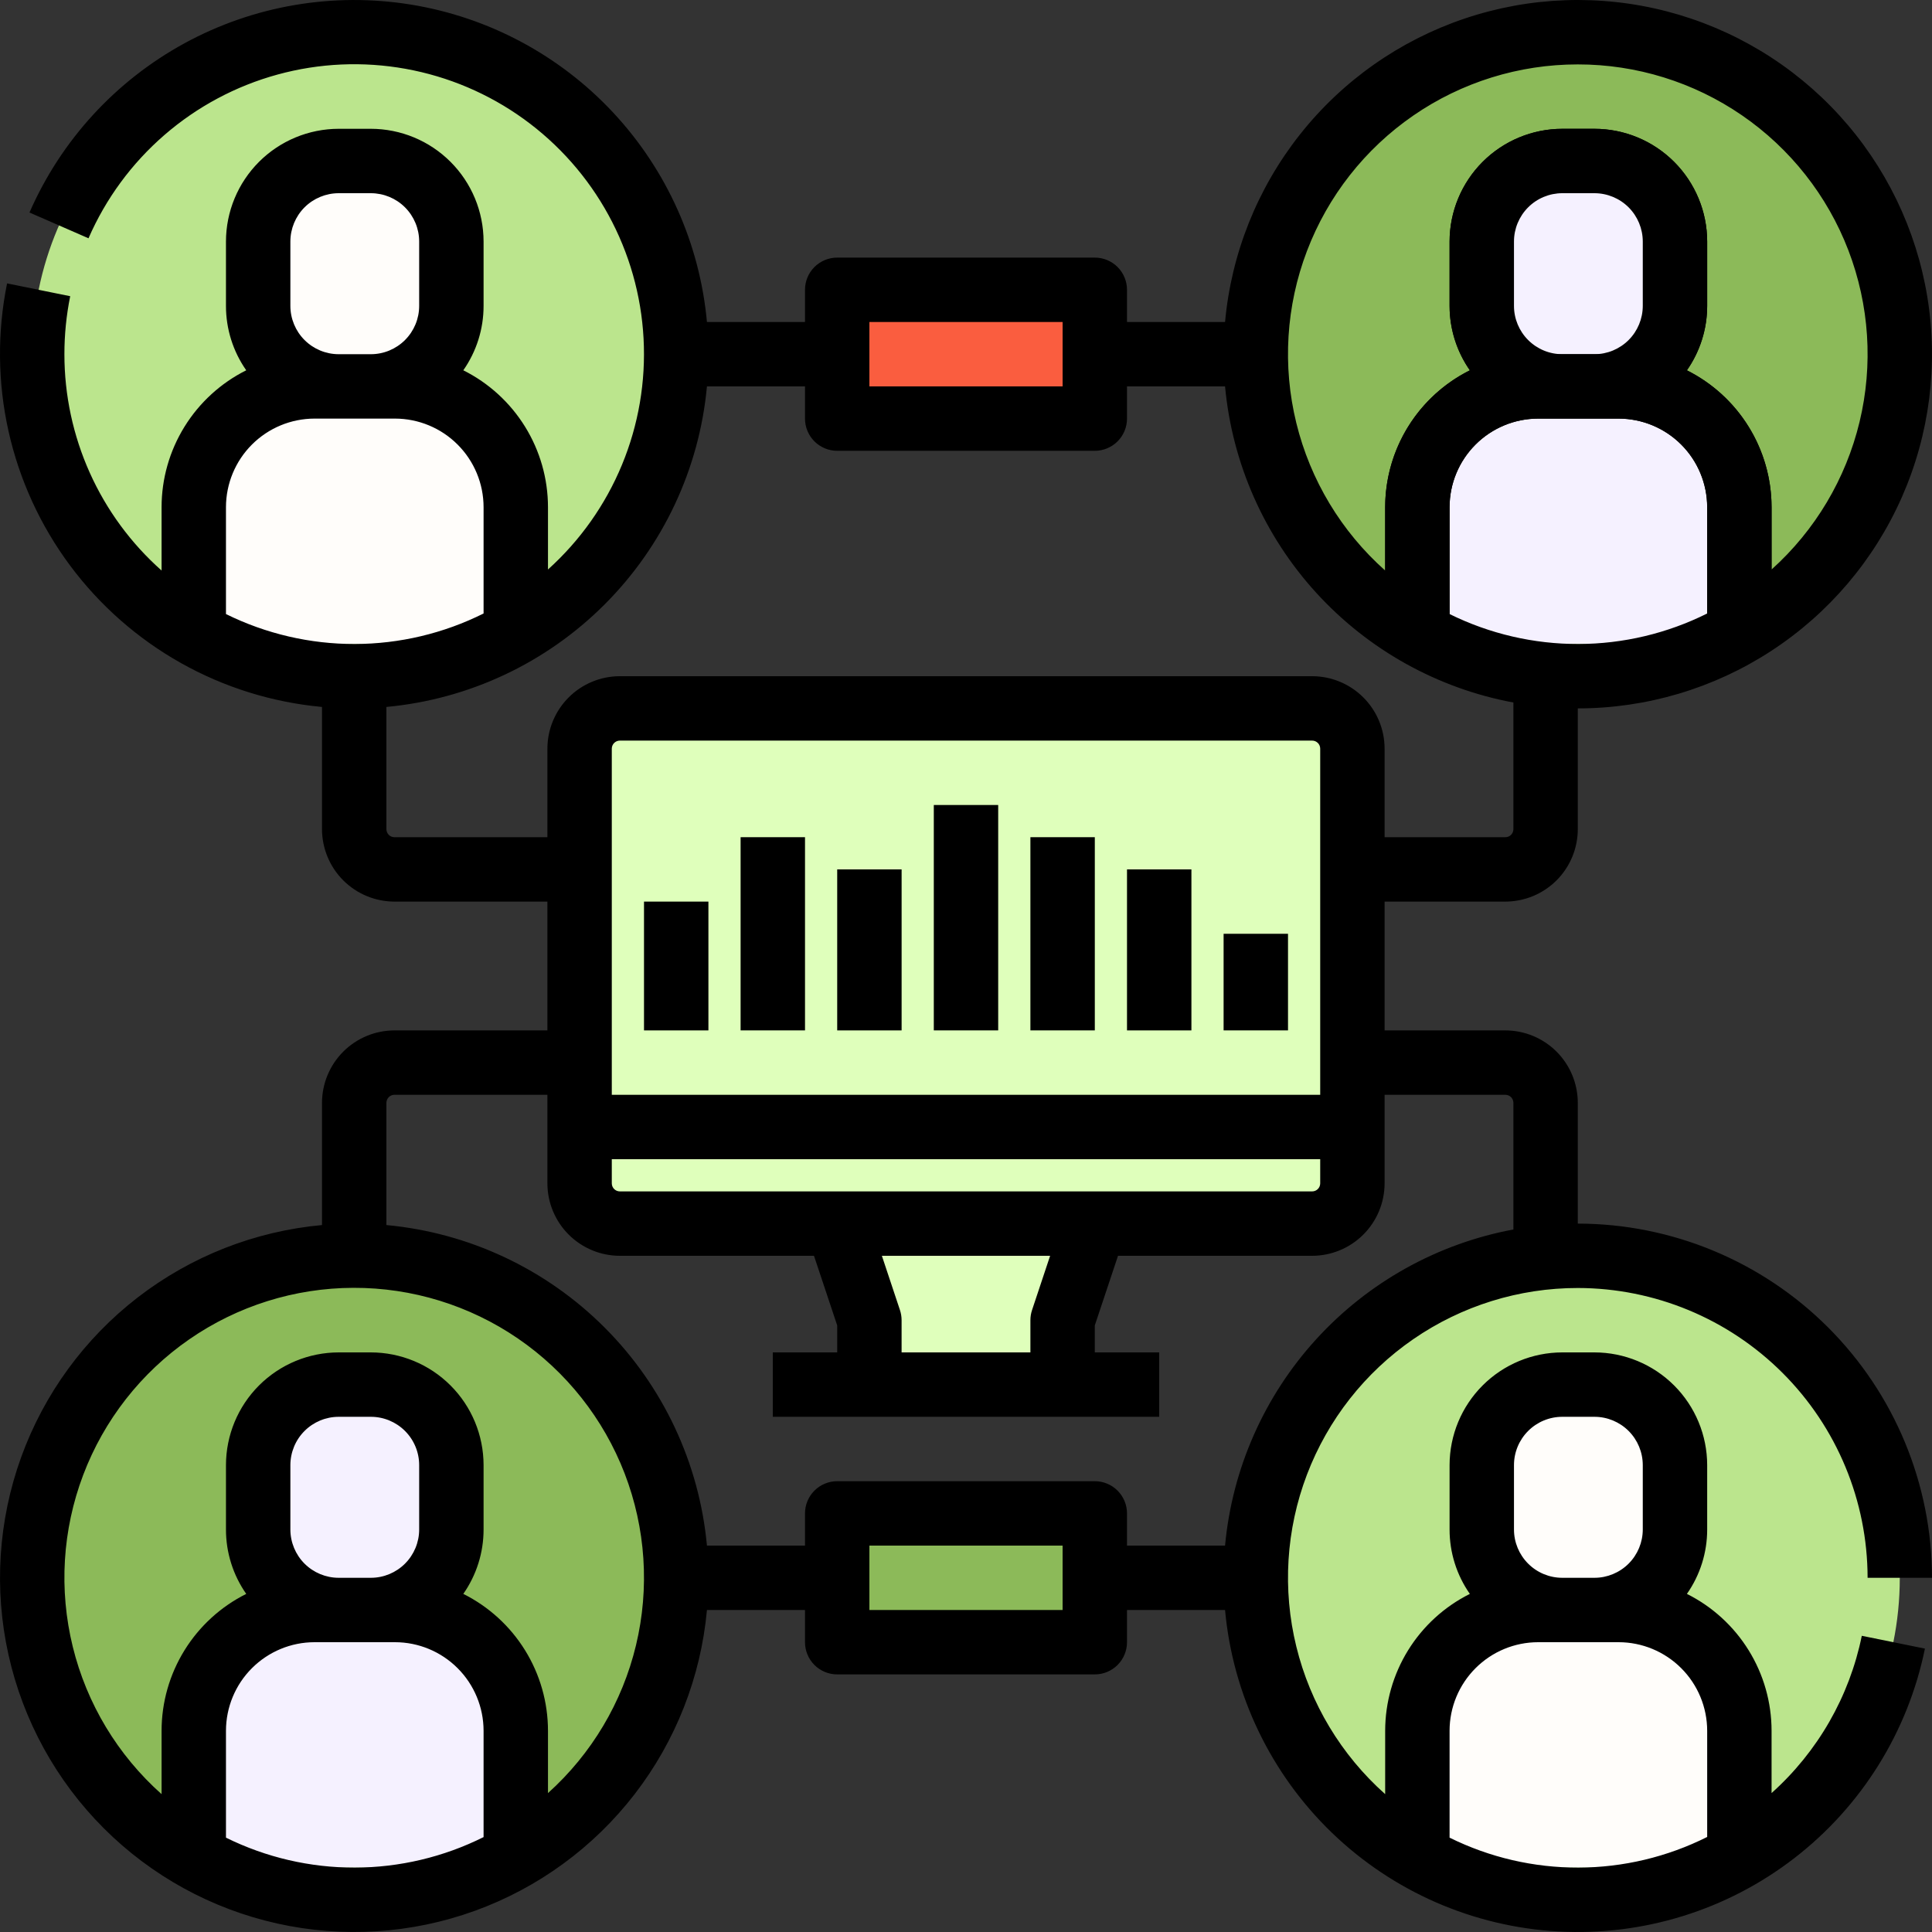 <svg width="104" height="104" viewBox="0 0 104 104" fill="none" xmlns="http://www.w3.org/2000/svg">
<rect x="0" y="0" width="104" height="104" fill="#333333" stroke="none"/>
<path d="M70.633 38.133H33.367C32.17 38.133 31.2 39.103 31.2 40.3V63.7C31.2 64.896 32.17 65.866 33.367 65.866H70.633C71.83 65.866 72.8 64.896 72.8 63.7V40.3C72.8 39.103 71.83 38.133 70.633 38.133Z" fill="#DFFFBB"/>
<path d="M31.2 60.666V63.699C31.2 64.274 31.428 64.825 31.835 65.231C32.241 65.638 32.792 65.866 33.367 65.866H70.633C71.208 65.866 71.759 65.638 72.166 65.231C72.572 64.825 72.8 64.274 72.8 63.699V60.666H31.2Z" fill="#DFFFBB"/>
<path d="M39.867 45.066H43.334V55.466H39.867V45.066Z" fill="black"/>
<path d="M45.067 46.8H48.534V55.467H45.067V46.8Z" fill="black"/>
<path d="M50.267 43.333H53.733V55.466H50.267V43.333Z" fill="black"/>
<path d="M65.867 50.266H69.334V55.466H65.867V50.266Z" fill="black"/>
<path d="M34.667 48.533H38.134V55.467H34.667V48.533Z" fill="black"/>
<path d="M55.467 45.066H58.934V55.466H55.467V45.066Z" fill="black"/>
<path d="M60.667 46.8H64.134V55.467H60.667V46.8Z" fill="black"/>
<path d="M57.2 74.533H46.8V71.066L45.066 65.866H58.933L57.2 71.066V74.533Z" fill="#DFFFBB"/>
<path d="M19.067 102.266C28.64 102.266 36.4 94.506 36.4 84.933C36.4 75.36 28.64 67.6 19.067 67.6C9.494 67.6 1.733 75.36 1.733 84.933C1.733 94.506 9.494 102.266 19.067 102.266Z" fill="#8CBA59"/>
<path d="M21.265 86.666H19.965C21.114 86.666 22.216 86.21 23.029 85.397C23.842 84.585 24.298 83.483 24.298 82.333V78.867C24.298 77.717 23.842 76.615 23.029 75.802C22.216 74.99 21.114 74.533 19.965 74.533H18.232C17.082 74.533 15.98 74.99 15.168 75.802C14.355 76.615 13.898 77.717 13.898 78.867V82.333C13.898 83.483 14.355 84.585 15.168 85.397C15.98 86.21 17.082 86.666 18.232 86.666H16.932C15.208 86.666 13.554 87.351 12.335 88.57C11.117 89.789 10.432 91.443 10.432 93.166V100.533H27.765V93.166C27.765 91.443 27.08 89.789 25.861 88.57C24.642 87.351 22.989 86.666 21.265 86.666Z" fill="#F5F1FF"/>
<path d="M19.067 36.4C28.64 36.4 36.4 28.64 36.4 19.067C36.4 9.494 28.64 1.733 19.067 1.733C9.494 1.733 1.733 9.494 1.733 19.067C1.733 28.64 9.494 36.4 19.067 36.4Z" fill="#BBE58D"/>
<path d="M21.265 20.8H19.965C21.114 20.8 22.216 20.344 23.029 19.531C23.842 18.718 24.298 17.616 24.298 16.467V13C24.298 11.851 23.842 10.749 23.029 9.936C22.216 9.124 21.114 8.667 19.965 8.667H18.232C17.082 8.667 15.98 9.124 15.168 9.936C14.355 10.749 13.898 11.851 13.898 13V16.467C13.898 17.616 14.355 18.718 15.168 19.531C15.98 20.344 17.082 20.8 18.232 20.8H16.932C15.208 20.8 13.554 21.485 12.335 22.704C11.117 23.923 10.432 25.576 10.432 27.3V34.667H27.765V27.3C27.765 25.576 27.08 23.923 25.861 22.704C24.642 21.485 22.989 20.8 21.265 20.8Z" fill="#FFFDFA"/>
<path d="M84.933 102.266C94.506 102.266 102.266 94.506 102.266 84.933C102.266 75.36 94.506 67.6 84.933 67.6C75.36 67.6 67.6 75.36 67.6 84.933C67.6 94.506 75.36 102.266 84.933 102.266Z" fill="#BBE58D"/>
<path d="M87.131 86.666H85.831C86.981 86.666 88.083 86.21 88.895 85.397C89.708 84.585 90.165 83.483 90.165 82.333V78.867C90.165 77.717 89.708 76.615 88.895 75.802C88.083 74.99 86.981 74.533 85.831 74.533H84.098C82.949 74.533 81.846 74.99 81.034 75.802C80.221 76.615 79.764 77.717 79.764 78.867V82.333C79.764 83.483 80.221 84.585 81.034 85.397C81.846 86.21 82.949 86.666 84.098 86.666H82.798C81.074 86.666 79.421 87.351 78.202 88.57C76.983 89.789 76.298 91.443 76.298 93.166V100.533H93.631V93.166C93.631 91.443 92.946 89.789 91.727 88.57C90.508 87.351 88.855 86.666 87.131 86.666V86.666Z" fill="#FFFDFA"/>
<path d="M84.933 36.4C94.506 36.4 102.266 28.64 102.266 19.067C102.266 9.494 94.506 1.733 84.933 1.733C75.36 1.733 67.6 9.494 67.6 19.067C67.6 28.64 75.36 36.4 84.933 36.4Z" fill="#8CBA59"/>
<path d="M85.831 22.534H84.098C82.49 22.532 80.948 21.892 79.81 20.755C78.673 19.617 78.033 18.075 78.031 16.467V13C78.033 11.392 78.673 9.85 79.81 8.713C80.948 7.575 82.49 6.935 84.098 6.934H85.831C87.44 6.935 88.982 7.575 90.119 8.712C91.256 9.85 91.896 11.392 91.898 13V16.467C91.896 18.075 91.256 19.617 90.119 20.755C88.982 21.892 87.44 22.532 85.831 22.534V22.534ZM84.098 10.4C83.409 10.401 82.748 10.675 82.26 11.163C81.773 11.65 81.499 12.311 81.498 13V16.467C81.499 17.156 81.773 17.817 82.26 18.305C82.748 18.792 83.409 19.066 84.098 19.067H85.831C86.521 19.066 87.181 18.792 87.669 18.305C88.156 17.817 88.43 17.156 88.431 16.467V13C88.43 12.311 88.156 11.65 87.669 11.163C87.181 10.675 86.521 10.401 85.831 10.4H84.098Z" fill="black"/>
<path d="M87.131 20.8H85.831C86.981 20.8 88.083 20.344 88.895 19.531C89.708 18.718 90.165 17.616 90.165 16.467V13C90.165 11.851 89.708 10.749 88.895 9.936C88.083 9.124 86.981 8.667 85.831 8.667H84.098C82.949 8.667 81.846 9.124 81.034 9.936C80.221 10.749 79.764 11.851 79.764 13V16.467C79.764 17.616 80.221 18.718 81.034 19.531C81.846 20.344 82.949 20.8 84.098 20.8H82.798C81.074 20.8 79.421 21.485 78.202 22.704C76.983 23.923 76.298 25.576 76.298 27.3V34.667H93.631V27.3C93.631 25.576 92.946 23.923 91.727 22.704C90.508 21.485 88.855 20.8 87.131 20.8V20.8Z" fill="#F5F1FF"/>
<path d="M95.364 34.666H91.897V27.3C91.895 26.036 91.393 24.824 90.499 23.931C89.606 23.037 88.394 22.535 87.13 22.533H82.797C81.533 22.535 80.322 23.037 79.428 23.931C78.534 24.824 78.032 26.036 78.03 27.3V34.666H74.564V27.3C74.566 25.117 75.434 23.024 76.978 21.481C78.521 19.937 80.614 19.069 82.797 19.066H87.13C89.313 19.069 91.406 19.937 92.949 21.481C94.493 23.024 95.361 25.117 95.364 27.3V34.666Z" fill="black"/>
<path d="M45.066 81.467H58.933V88.4H45.066V81.467Z" fill="#8CBA59"/>
<path d="M45.066 15.6H58.933V22.533H45.066V15.6Z" fill="#FA5D3F"/>
<path d="M84.933 69.333C89.069 69.338 93.034 70.983 95.959 73.908C98.884 76.832 100.529 80.797 100.533 84.933H104C103.994 79.878 101.984 75.032 98.409 71.457C94.835 67.883 89.988 65.872 84.933 65.867V59.367C84.932 58.333 84.521 57.341 83.79 56.61C83.059 55.879 82.067 55.468 81.033 55.467H74.533V48.533H81.033C82.067 48.532 83.059 48.121 83.79 47.39C84.521 46.659 84.932 45.667 84.933 44.633V38.133C88.63 38.133 92.248 37.058 95.345 35.039C98.442 33.02 100.885 30.144 102.378 26.762C103.87 23.379 104.346 19.636 103.749 15.987C103.152 12.338 101.507 8.942 99.014 6.212C96.521 3.481 93.289 1.534 89.71 0.608C86.13 -0.318 82.359 -0.184 78.855 0.995C75.35 2.173 72.264 4.345 69.972 7.246C67.68 10.147 66.281 13.652 65.945 17.333H60.667V15.6C60.667 15.14 60.484 14.699 60.159 14.374C59.834 14.049 59.393 13.867 58.933 13.867H45.067C44.607 13.867 44.166 14.049 43.841 14.374C43.516 14.699 43.333 15.14 43.333 15.6V17.333H38.055C37.67 13.119 35.893 9.153 33.006 6.059C30.119 2.965 26.284 0.92 22.107 0.245C17.929 -0.43 13.646 0.303 9.931 2.33C6.216 4.357 3.281 7.562 1.587 11.44L4.764 12.827C5.694 10.691 7.091 8.791 8.852 7.266C10.613 5.74 12.693 4.629 14.94 4.013C17.186 3.397 19.543 3.291 21.835 3.705C24.128 4.118 26.299 5.04 28.188 6.402C30.078 7.765 31.639 9.533 32.756 11.577C33.873 13.621 34.518 15.89 34.643 18.216C34.769 20.542 34.372 22.867 33.481 25.02C32.591 27.172 31.23 29.098 29.498 30.656V27.3C29.497 25.77 29.07 24.271 28.265 22.97C27.46 21.669 26.309 20.617 24.94 19.933C25.651 18.917 26.032 17.707 26.031 16.467V13C26.029 11.392 25.39 9.85 24.252 8.712C23.115 7.575 21.573 6.935 19.964 6.933H18.231C16.623 6.935 15.081 7.575 13.943 8.712C12.806 9.85 12.166 11.392 12.164 13V16.467C12.163 17.707 12.544 18.917 13.255 19.933C11.887 20.617 10.736 21.669 9.931 22.97C9.126 24.271 8.699 25.77 8.698 27.3V30.712C7.052 29.251 5.735 27.458 4.833 25.45C3.932 23.443 3.466 21.267 3.467 19.067C3.466 18.018 3.571 16.972 3.779 15.945L0.381 15.255C-0.152 17.882 -0.126 20.592 0.458 23.208C1.042 25.824 2.17 28.287 3.769 30.438C5.369 32.589 7.403 34.379 9.74 35.691C12.077 37.004 14.664 37.809 17.333 38.055V44.633C17.335 45.667 17.746 46.659 18.477 47.39C19.208 48.121 20.199 48.532 21.233 48.533H29.467V55.467H21.233C20.199 55.468 19.208 55.879 18.477 56.61C17.746 57.341 17.335 58.333 17.333 59.367V65.945C13.725 66.274 10.286 67.625 7.417 69.839C4.549 72.053 2.371 75.038 1.138 78.445C-0.094 81.853 -0.331 85.54 0.457 89.077C1.244 92.614 3.023 95.853 5.585 98.415C8.147 100.977 11.386 102.756 14.923 103.543C18.46 104.331 22.147 104.094 25.555 102.862C28.962 101.629 31.947 99.451 34.161 96.583C36.375 93.715 37.726 90.275 38.055 86.667H43.333V88.4C43.333 88.86 43.516 89.301 43.841 89.626C44.166 89.951 44.607 90.133 45.067 90.133H58.933C59.393 90.133 59.834 89.951 60.159 89.626C60.484 89.301 60.667 88.86 60.667 88.4V86.667H65.945C66.361 91.224 68.403 95.479 71.696 98.656C74.99 101.833 79.316 103.719 83.885 103.971C88.454 104.223 92.961 102.824 96.584 100.029C100.207 97.233 102.704 93.228 103.619 88.745L100.221 88.055C99.555 91.326 97.851 94.295 95.364 96.521V93.167C95.363 91.637 94.936 90.137 94.131 88.836C93.326 87.535 92.175 86.484 90.807 85.8C91.518 84.784 91.899 83.573 91.898 82.333V78.867C91.896 77.258 91.256 75.716 90.119 74.579C88.981 73.442 87.439 72.802 85.831 72.8H84.098C82.489 72.802 80.947 73.442 79.81 74.579C78.673 75.716 78.033 77.258 78.031 78.867V82.333C78.03 83.573 78.411 84.784 79.122 85.8C77.753 86.484 76.602 87.535 75.797 88.836C74.993 90.137 74.566 91.637 74.564 93.167V96.579C72.201 94.477 70.533 91.707 69.781 88.635C69.028 85.564 69.228 82.336 70.353 79.38C71.478 76.425 73.475 73.881 76.079 72.087C78.683 70.292 81.771 69.332 84.933 69.333V69.333ZM81.498 78.867C81.498 78.177 81.773 77.516 82.26 77.029C82.747 76.542 83.408 76.267 84.098 76.267H85.831C86.52 76.267 87.181 76.542 87.669 77.029C88.156 77.516 88.43 78.177 88.431 78.867V82.333C88.43 83.023 88.156 83.683 87.669 84.171C87.181 84.658 86.52 84.933 85.831 84.933H84.098C83.408 84.933 82.747 84.658 82.26 84.171C81.773 83.683 81.498 83.023 81.498 82.333V78.867ZM78.031 93.167C78.032 91.903 78.535 90.691 79.429 89.798C80.322 88.904 81.534 88.401 82.798 88.4H87.131C88.395 88.401 89.606 88.904 90.5 89.798C91.394 90.691 91.896 91.903 91.898 93.167V98.884C89.747 99.962 87.375 100.527 84.969 100.533C82.563 100.54 80.188 99.988 78.031 98.921V93.167ZM55.556 70.519C55.497 70.695 55.467 70.88 55.467 71.067V72.8H48.533V71.067C48.533 70.88 48.503 70.695 48.444 70.519L47.472 67.6H56.528L55.556 70.519ZM33.367 64.133C33.252 64.133 33.142 64.088 33.06 64.006C32.979 63.925 32.933 63.815 32.933 63.7V62.4H71.067V63.7C71.067 63.815 71.021 63.925 70.94 64.006C70.859 64.088 70.748 64.133 70.633 64.133H33.367ZM71.067 58.933H32.933V40.3C32.933 40.185 32.979 40.075 33.06 39.994C33.142 39.912 33.252 39.867 33.367 39.867H70.633C70.748 39.867 70.859 39.912 70.94 39.994C71.021 40.075 71.067 40.185 71.067 40.3V58.933ZM91.898 33.024C89.746 34.099 87.374 34.661 84.968 34.667C82.562 34.672 80.188 34.12 78.031 33.055V27.3C78.032 26.036 78.535 24.825 79.429 23.931C80.322 23.037 81.534 22.535 82.798 22.533H87.131C88.395 22.535 89.606 23.037 90.5 23.931C91.394 24.825 91.896 26.036 91.898 27.3V33.024ZM81.498 16.467V13C81.498 12.311 81.773 11.65 82.26 11.162C82.747 10.675 83.408 10.401 84.098 10.4H85.831C86.52 10.401 87.181 10.675 87.669 11.162C88.156 11.65 88.43 12.311 88.431 13V16.467C88.43 17.156 88.156 17.817 87.669 18.304C87.181 18.792 86.52 19.066 85.831 19.067H84.098C83.408 19.066 82.747 18.792 82.26 18.304C81.773 17.817 81.498 17.156 81.498 16.467V16.467ZM84.933 3.467C88.089 3.465 91.17 4.421 93.771 6.208C96.371 7.995 98.369 10.529 99.499 13.475C100.629 16.421 100.839 19.64 100.101 22.708C99.362 25.776 97.711 28.547 95.364 30.657V27.3C95.363 25.77 94.936 24.271 94.131 22.97C93.326 21.669 92.175 20.617 90.807 19.933C91.518 18.917 91.899 17.707 91.898 16.467V13C91.896 11.392 91.256 9.85 90.119 8.712C88.981 7.575 87.439 6.935 85.831 6.933H84.098C82.489 6.935 80.947 7.575 79.81 8.712C78.673 9.85 78.033 11.392 78.031 13V16.467C78.03 17.707 78.411 18.917 79.122 19.933C77.753 20.617 76.602 21.669 75.797 22.97C74.993 24.271 74.566 25.77 74.564 27.3V30.712C72.201 28.611 70.533 25.84 69.781 22.769C69.028 19.697 69.228 16.469 70.353 13.514C71.478 10.558 73.475 8.014 76.079 6.22C78.683 4.425 81.771 3.465 84.933 3.467V3.467ZM46.8 17.333H57.2V20.8H46.8V17.333ZM15.631 13C15.632 12.311 15.906 11.65 16.393 11.162C16.881 10.675 17.542 10.401 18.231 10.4H19.964C20.654 10.401 21.315 10.675 21.802 11.162C22.289 11.65 22.564 12.311 22.564 13V16.467C22.564 17.156 22.289 17.817 21.802 18.304C21.315 18.792 20.654 19.066 19.964 19.067H18.231C17.542 19.066 16.881 18.792 16.393 18.304C15.906 17.817 15.632 17.156 15.631 16.467V13ZM12.164 33.055V27.3C12.166 26.036 12.668 24.825 13.562 23.931C14.456 23.037 15.667 22.535 16.931 22.533H21.264C22.528 22.535 23.74 23.037 24.633 23.931C25.527 24.825 26.03 26.036 26.031 27.3V33.024C23.879 34.099 21.507 34.661 19.101 34.667C16.696 34.672 14.321 34.12 12.164 33.055V33.055ZM21.233 45.067C21.118 45.067 21.008 45.021 20.927 44.94C20.846 44.858 20.8 44.748 20.8 44.633V38.055C25.237 37.644 29.391 35.694 32.542 32.542C35.694 29.391 37.644 25.237 38.055 20.8H43.333V22.533C43.333 22.993 43.516 23.434 43.841 23.759C44.166 24.084 44.607 24.267 45.067 24.267H58.933C59.393 24.267 59.834 24.084 60.159 23.759C60.484 23.434 60.667 22.993 60.667 22.533V20.8H65.945C66.329 24.939 68.052 28.839 70.853 31.91C73.655 34.981 77.381 37.055 81.467 37.817V44.633C81.467 44.748 81.421 44.858 81.34 44.94C81.258 45.021 81.148 45.067 81.033 45.067H74.533V40.3C74.532 39.266 74.121 38.275 73.39 37.544C72.659 36.812 71.667 36.401 70.633 36.4H33.367C32.333 36.401 31.341 36.812 30.61 37.544C29.879 38.275 29.468 39.266 29.467 40.3V45.067H21.233ZM12.164 98.921V93.167C12.166 91.903 12.668 90.691 13.562 89.798C14.456 88.904 15.667 88.401 16.931 88.4H21.264C22.528 88.401 23.74 88.904 24.633 89.798C25.527 90.691 26.03 91.903 26.031 93.167V98.891C23.879 99.966 21.507 100.528 19.101 100.533C16.696 100.539 14.321 99.987 12.164 98.921V98.921ZM22.564 82.333C22.564 83.023 22.289 83.683 21.802 84.171C21.315 84.658 20.654 84.933 19.964 84.933H18.231C17.542 84.933 16.881 84.658 16.393 84.171C15.906 83.683 15.632 83.023 15.631 82.333V78.867C15.632 78.177 15.906 77.516 16.393 77.029C16.881 76.542 17.542 76.267 18.231 76.267H19.964C20.654 76.267 21.315 76.542 21.802 77.029C22.289 77.516 22.564 78.177 22.564 78.867V82.333ZM29.498 96.523V93.167C29.497 91.637 29.07 90.137 28.265 88.836C27.46 87.535 26.309 86.484 24.94 85.8C25.651 84.784 26.032 83.573 26.031 82.333V78.867C26.029 77.258 25.39 75.716 24.252 74.579C23.115 73.442 21.573 72.802 19.964 72.8H18.231C16.623 72.802 15.081 73.442 13.943 74.579C12.806 75.716 12.166 77.258 12.164 78.867V82.333C12.163 83.573 12.544 84.784 13.255 85.8C11.887 86.484 10.736 87.535 9.931 88.836C9.126 90.137 8.699 91.637 8.698 93.167V96.579C6.337 94.479 4.67 91.712 3.917 88.644C3.163 85.575 3.359 82.351 4.479 79.396C5.598 76.442 7.588 73.897 10.186 72.098C12.783 70.3 15.866 69.332 19.025 69.324C22.184 69.315 25.272 70.266 27.879 72.051C30.486 73.836 32.49 76.37 33.625 79.318C34.76 82.267 34.973 85.49 34.236 88.563C33.499 91.635 31.847 94.411 29.498 96.523V96.523ZM57.2 86.667H46.8V83.2H57.2V86.667ZM65.945 83.2H60.667V81.467C60.667 81.007 60.484 80.566 60.159 80.241C59.834 79.916 59.393 79.733 58.933 79.733H45.067C44.607 79.733 44.166 79.916 43.841 80.241C43.516 80.566 43.333 81.007 43.333 81.467V83.2H38.055C37.644 78.763 35.694 74.609 32.542 71.457C29.391 68.306 25.237 66.356 20.8 65.945V59.367C20.8 59.252 20.846 59.142 20.927 59.06C21.008 58.979 21.118 58.933 21.233 58.933H29.467V63.7C29.468 64.734 29.879 65.725 30.61 66.456C31.341 67.188 32.333 67.599 33.367 67.6H43.817L45.067 71.348V72.8H41.6V76.267H62.4V72.8H58.933V71.348L60.183 67.6H70.633C71.667 67.599 72.659 67.188 73.39 66.456C74.121 65.725 74.532 64.734 74.533 63.7V58.933H81.033C81.148 58.933 81.258 58.979 81.34 59.06C81.421 59.142 81.467 59.252 81.467 59.367V66.183C77.381 66.945 73.655 69.019 70.853 72.09C68.052 75.161 66.329 79.061 65.945 83.2V83.2Z" fill="black"/>
</svg>
